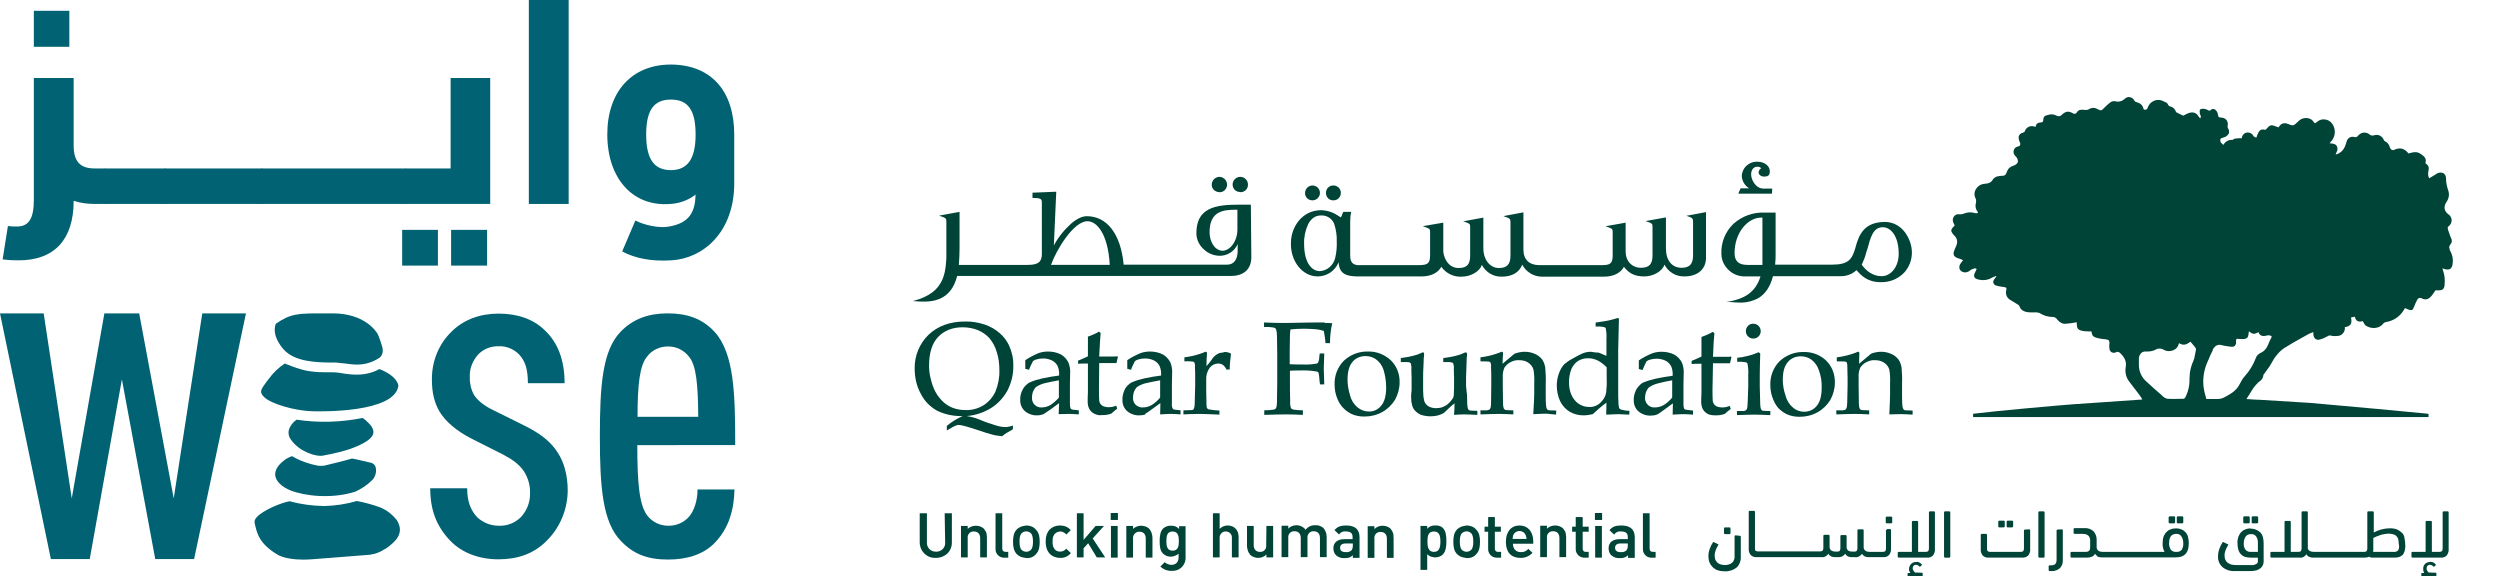 <svg enable-background="new 0 0 1041.9 240.1" viewBox="0 0 1041.9 240.1" xmlns="http://www.w3.org/2000/svg"><path d="m47.5 76.3v2.6c0 1.2-.3 2.3-1 3.2l-2.6 2.9h-4.5c-3 0-5.9-.4-8.7-1.3 0 16.1-8 24.8-22.9 24.8-2.2 0-4.5-.1-6.7-.4l2.2-13.9c1.3.2 2.5.2 3.8.2 5 0 7-3.5 7-11v-50.9h16.6v28.1c0 6.6 2.6 9.6 8.7 9.6h4.5l2.6 2.9c.7.9 1.1 2.1 1 3.2m-18.6-56.8h-14.8v-15h14.8z" fill="#006272"/><path d="m42.1 83.7c-1.2-1.1-1.9-2.7-1.8-4.3v-3.6c-.1-1.6.6-3.2 1.8-4.3l1.8-1.3h24.9l1.8 1.3c1.2 1.1 1.9 2.7 1.8 4.3v3.6c.1 1.6-.6 3.2-1.8 4.3l-1.8 1.3h-24.9z" fill="#006272"/><path d="m67 83.7c-1.2-1.1-1.9-2.7-1.8-4.3v-3.6c-.1-1.6.6-3.2 1.8-4.3l1.8-1.3h40.3l1.8 1.3c1.2 1.1 1.9 2.7 1.8 4.3v3.6c.1 1.6-.6 3.2-1.8 4.3l-1.8 1.3h-40.3z" fill="#006272"/><path d="m107.3 83.7c-1.2-1.1-1.9-2.7-1.8-4.3v-3.6c-.1-1.6.6-3.2 1.8-4.3l1.8-1.3h59.9l1.8 1.3c1.2 1.1 1.9 2.7 1.8 4.3v3.6c.1 1.6-.6 3.2-1.8 4.3l-1.8 1.3h-59.9z" fill="#006272"/><path d="m204.3 32.5v52.5h-35.3l-2.6-2.9c-.7-.9-1-2.1-1-3.2v-2.6c0-1.2.3-2.3 1-3.2l2.6-2.9h18.8v-37.7zm-36.7 63.3h14.9v14.9h-14.9zm20.4 0h15v14.9h-15z" fill="#006272"/><path d="m220.4 0h16.6v85h-16.6z" fill="#006272"/><path d="m306 56.1v20.3c0 20.4-13 31.4-26.3 32.1-8.2.5-14.9-.8-20.4-3.7l5.5-12.9c3.6 1.9 9.7 3.2 13.5 2.6 9.2-1.4 11.4-6.3 11.6-13.4-2.7 2.1-6 3.4-9.4 3.8-16.6 1.9-27.4-10.4-27.4-28.9 0-18 10.4-29.1 26.5-29.1 16.8.1 26.4 11 26.4 29.2m-16.1 0c0-10.3-3.2-14.6-10.3-14.6s-10.3 4.4-10.3 14.6c0 10.5 3.5 14.8 10.3 14.8s10.3-4.5 10.3-14.8" fill="#006272"/><path d="m134.8 130.6h3.9c13 0 17.9 7.4 17.9 7.5l.1.1.1.1c.6.6 1.3 2.3 2.4 5.9 1.1 3.4-.9 4.7-.9 4.8-5.6 3.7-10.1 3.1-14.4 2.5l-3.9-.4h-2.3c-5.7-.1-15.1-.2-19.8-5.8-2.7-3.3-3.4-6-3.4-7.8 0-.9.1-1.8.5-2.6 6.2-4.3 9.4-4.3 19.8-4.3" fill="#006272"/><path d="m165.4 216.8c-1.9-2.4-4.3-4.3-7.1-5.4-3.1-1.1-6.3-2-9.6-2.6-4.4 1.3-9.1 2-13.7 2.1-4.8-.1-9.6-.7-14.2-2-1.2.2-2.3.5-3.4.9-4.7 1.6-11.9 5.2-11.3 8 .9 4.3 1.8 8.8 9.8 13.5.1 0 3.9 2.5 13.9 1.8l15.4-1.2 8.9-.7c2.3-.3 4.4-1.1 6.3-2.4l.3-.1c4.3-3 8-6.5 4.7-11.9" fill="#006272"/><path d="m156.6 194.9c-.2-1-.9-1.7-1.8-2l-3.5-.8c-.1 0-2.7-.7-4.6-1-2.2.7-10 2.6-11.3 2.9-.9.2-1.9.2-2.8.1-3.8-.7-7.5-2-10.9-4-.9.3-1.7.7-2.5 1.2-3.2 2.2-4.7 4.5-4.5 6.8.3 2.5 2.7 4.8 6.4 6.3 6.2 2.4 17.3 3.6 27 .5 2.6-1.2 5-2.8 7-4.8 1.3-1.3 1.9-3.3 1.5-5.2" fill="#006272"/><path d="m153.4 176.1c-.7-.7-1.4-1.4-2.3-1.9-9.1 1.8-18.4 2.1-27.5.7-1.6 1.1-2.8 2.7-3.3 4.6-.2 1.3.1 2.7 1 3.8 3.7 5.2 10.7 7.1 13.2 6.6 3.3-.6 9.5-1.9 13-3.4l.3-.1c2.6-1.1 7.3-3.1 7.8-5.9.2-1.3-.5-2.8-2.2-4.4" fill="#006272"/><path d="m158.1 153.8c-6.8 3.9-14.7 1.8-17.2 1.5-3.6-.4-6.3.2-12-.6-4.6-.7-10.1-3.2-10.2-3.2-2.6 1.7-4.8 3.8-6.6 6.3l-.8 1c-2.8 3.8-3.3 4.6-1.2 6.7 2.8 2.8 12.7 5.7 20.1 5.9 3.5.1 34.1.7 35.8-10.5.1 0 0-4-7.9-7.1" fill="#006272"/><path d="m80.9 233h-16.2l-13.9-74.9-13.4 74.9h-16.2l-21.2-102.4h18.2l11.7 77.1 13.6-77.1h14.5l14.4 77.1 11.9-77.1h18.2z" fill="#006272"/><path d="m228 225.2c-5.4 5.6-12.3 7.9-20.3 7.9s-15.2-2.7-20-7.7c-5.8-6-8.4-12.9-8.4-21.9h15.4c0 5.2 1.3 9 4.2 12.1 2.4 2.2 5.6 3.5 8.8 3.5 3.5.2 6.9-1.1 9.4-3.6 2.5-2.7 3.9-6.3 3.8-10 .1-3.2-.8-6.3-2.5-9-1.9-2.9-4.8-5-8.8-7.1l-12.9-6.5c-6.5-3.3-11.1-7.3-13.6-11.5-2.1-3.6-3.1-7.9-3.1-13.1-.1-7.6 2.8-14.9 8.2-20.1 5-5 11.9-7.5 19.6-7.5 7.9 0 14.6 2.3 19.4 7.1 5.2 5 8.1 12.1 8.1 21.9h-15.3c0-5.8-1.1-9.2-3.6-11.9-2.2-2.3-5.3-3.6-8.4-3.5-3.2-.1-6.3 1-8.6 3.3-2.4 2.6-3.8 6-3.6 9.6-.1 2.5.5 5.1 1.7 7.3 1.4 2.3 4.2 4.6 8.2 6.5l12.7 6.3c6.7 3.3 11.1 6.7 14 11.3 2.7 4 4.2 9.6 4.2 15.9-.1 7.7-3.1 15.2-8.6 20.7" fill="#006272"/><path d="m265.6 185.5c0 15.7.8 25 4.2 29.4 2.1 2.7 5.3 4.2 8.6 4.2 3.4.1 6.6-1.3 8.8-3.8 2.1-2.5 3.5-6.7 3.5-11.3h15.4c-.2 8.8-2.5 16.1-7.9 21.9-4.8 5.2-11.9 7.3-19.8 7.3-8.6 0-14.4-2.3-19.6-7.7-7.7-7.9-8.8-22.6-8.8-43.6 0-20.9 1-35.7 8.6-43.6 5.2-5.4 11.7-7.7 19.6-7.7 8.1 0 14.4 2.1 19.6 7.7 8.2 9 8.6 25.9 8.6 47.2zm21.5-36.9c-2.1-2.7-5.4-4.3-8.8-4.2-3.4 0-6.6 1.5-8.6 4.2-3.1 3.6-4 11.7-4 25.1h25.3c-.1-13.4-.8-21.5-3.9-25.1" fill="#006272"/><g fill="#004438"><path d="m864.5 47.5h.2zm.8-.1c.1 0 .1-.1.2-.1-.1 0-.1.1-.2.1m59.1 1.2c0 .1 0 .1.1.2 0-.1-.1-.1-.1-.2m.6.6.2.1zm-2.8 96.5c.2-.4.4-.7.7-1 .6-.8 1.7-1.2 2.7-.9 1.4.3 2.8.6 4.2.7.6.1 1.2 0 1.6-.4.4-.5.6-1 .5-1.6v-.2c0-.2 0-.4 0-.5 0-.2.1-.4.2-.5.2-.1.3-.1.5-.1.5.1 1 .1 1.5.1h.6c1.7 0 2.3-.6 2.4-2.2 0-.2.1-.5.1-.7 0-.1 0-.2.1-.3 1.2 1 2.1 1.5 3.9.3.7 1.9 2.2 1.8 3.7 1.4.3-.1.6-.1 1 0h.1c.3.1.6.2.7.4s0 .4-.2.7c-.4.8-.8 1.6-1.1 2.4-.1.2-.2.5-.3.7-.6 1.4-1.6 2.5-3 3.1-.9.4-1.7 1.2-2 2.2-1 2.7-2.6 5.3-4.5 7.4-.9 1-1.6 2.2-2.2 3.4-1.3 2.7-3.8 4.1-6.2 5.4-.9.5-2 .8-3 .8h-.3c-1 0-1.9 0-2.8 0h-1.6c-.1-.5-.2-1-.4-1.5-.3-1-.5-2.1-.7-3.2-.5-3.7.1-7.6 1.7-11 .2-.4.3-.8.5-1.1.3-.8.6-1.6 1-2.3.2-.4.4-.8.6-1.2zm-20.4.1c1.3.7 2.8.7 4.1.1 1.1-.5 1.8-1.4 2.1-2.5 0-.1.1-.2.1-.2v-.2c1.7 1 2.8.9 4.8-.6.2.2.3.4.5.6.6.7 1.2 1.4 1.7 2.1.1.2.1.5.1.7l-.1.4c-.2 1-.4 2.1-.6 3.1-.2.7-.5 1.4-.8 2.1-.2.4-.3.8-.4 1.2-.1.2-.1.4-.2.6-.2.9-.4 1.7-.5 2.6v.5c0 .5-.1.9-.1 1.4.1 2.8-.5 5.5-1.8 8-.2.3-.4.5-.8.5h-.9c-1.9.1-3.8.1-5.7 0-.9-.2-1.7-.7-2.3-1.4l-.1-.1c-2-1.7-4-3.5-6.7-6-1.8-1.7-2.8-4.1-2.8-6.6 0-.6 0-1.2 0-1.8v-.5c-.1-1 .3-1.9.9-2.6.5-.5 1.3-.8 2-.7h.2c1.6.1 3.2-.3 4.5-1.1.9-.2 2-.2 2.8.4m119.3-41.8c-.5-.5-.5-1.4 0-1.9.1-.2.2-.3.3-.5l.1-.1c.2-.3.3-.6.3-1 0-.1 0-.1 0-.2 0-.2 0-.4-.1-.6-.4-1-.8-1.9-1.1-2.9l-.1-.3c-.2-.5-.4-1.1-.4-1.7 0-.2.2-.4.5-.6.2-.1.3-.3.4-.4.3-.3.5-.7.6-1.1.4-1.2-.1-2.6-1.1-3.3-1.9-1.4-2.2-3.1-1-5.1 1-1.3 1.4-3 .9-4.7-.6-1.7-1-3.5-1-5.3 0-.8-.3-1.5-.9-2-.8-.5-1.8-.5-2.6-.1-.2.1-.5.2-.7.4-.1.1-.2.2-.3.2l-2 1.2-.5.3c-.5-.9-.6-2-.3-3.1.3-1.6 0-2.3-1.3-3.2.5-1.7 0-2.6-2.2-4-1.4-.9-2.9-.6-4.2-.2-.2 0-.4.1-.6.2-1.7-2.2-3.7-2.7-6.1-1.5-.3.1-.7.1-1-.1-.4-.3-.7-.8-.8-1.3-.3-1-1-1.8-1.9-2.2-.2-.1-.4-.3-.5-.5-.6-1.7-2.4-2.6-4.1-2-.6.2-1.3.1-1.8-.3-1.3-1.2-3.4-1.1-4.6.2-.1.1-.2.2-.3.3-.3.5-.9.7-1.5.5-1.4-.4-2.8.4-3.2 1.8v.1c-.1.2-.2.4-.2.6-.2.5-.3.9-.5 1.4-.7 1.7-2.1 3-3.9 3.4.1-.3.2-.7.4-1 .4-.7.5-1.5.2-2.3-.5-1.1-1.5-1.2-2.4-1.3l-.7-.1.1-.1c.1-.1.1-.2.2-.3 2.1-2 2.5-5.3.8-7.7-.7-1-1.8-1.7-3-1.8-1.1-.2-2.2.1-3.1.8-.3.2-.6.4-.8.6l-.3.2-.5-.5c-.3-.5-.7-.9-1.2-1.2-1.7-.9-3.8-.6-5.2.8l-.3.3c-1.9 1.8-1.9 1.7-4.2.8h-.1c-1.1-.5-2.5-.2-3.2.8-.1.2-.3.3-.4.5l-.1.2c-3.3-1.3-3.3-1.3-5.4 1-1.7-.3-2.7-.5-3.8 3.2-.7 0-1.2-.4-1.5-1-.7-1-2-1.3-3.1-.9-.9.4-1.5 1.3-1.5 2.2h-.9c-.7 0-1.4.1-2 .2-.2 0-.4.1-.6.3-.2.1-.3.2-.5.2h-.3c-1.4 0-2.7.8-3.4 2.1l-.4-.4c-.3-.2-.6-.5-.8-.9-.3-1.2.1-1.5 1.3-1.8.9-.2 1.7-.8 2.2-1.7.2-.7.1-1.5-.4-2.2-.1-.3-.2-.6-.1-.9.2-.9 0-1.8-.5-2.5-.6-.7-1.4-1-2.3-1-.8 0-1.1-.2-1.2-1-.1-.7-.3-1.3-.7-1.8-.3-.4-.7-.7-1.2-.8-.4 0-.8.1-1.1.4-.5.5-.7.4-1.2.1l-.2-.1c-.8-.4-1.7-.6-2.6-.4-.8.2-.7 1-.6 1.6v.4c0 .2.1.4.2.5s.2.3.2.5 0 .5-.1.7v.2l-.2-.1c-.2-.1-.3-.2-.4-.3-1-1.9-2.4-2.4-4.3-1.8-.6.2-1.1.5-1.7.8l-.6.3-.7-.3c-.8-.4-1.5-.7-2.2-1.1-.1-.1-.2-.2-.2-.3-.3-1-1.1-1.8-2.2-2.1-.3-.1-.7-.2-.8-.4s-.2-.3-.3-.5l-.1-.2c-.3-.4-.8-.7-1.3-.9l-.3-.1c-2.1-1.3-4.9-.6-6.2 1.5-.2.3-.3.5-.4.8l-.1.2c-.1.2-.2.4-.3.6-.3.3-.7.4-1.1.3-.2 0-.3-.2-.4-.4-.4-1.8-1.7-2.4-3.1-2.8-.3-.1-.6-.3-.7-.6-.6-1.2-2.1-1.8-3.3-1.2-.2.1-.4.2-.6.4-1.1 1.1-2.6 1.5-4.1 1.1-.7-.1-1.3 0-1.9.4-.8.6-1.6 1.3-2.3 2l-.4.4c-1.2 1.2-1.2 1.2-2.7.5-1.1-.7-2.5-.7-3.6 0-.5.3-1.2.4-1.8.3-1.2-.1-2.5-.3-3.3 1.1-.3.5-.9.7-1.5.4 0 0-.1 0-.1-.1-1.9-1-2.9-.9-4.6.6-.5.7-1.5.8-2.2.4-1.1-.6-2.4-.7-3.6-.3-1.5.3-1.9.8-2 2.3 0 .6-.2.7-.8.8-1.5.1-2.1.5-2.4 1.9l-.2-.1-.4-.1c-1.6-.5-3.3.4-3.8 1.9v.1c-.2.3-.5.5-.8.6-1.2.2-2 1.2-1.8 2.4 0 .2.1.3.1.5.1.4.2.8.4 1.1.2.4.2.8.1 1.2-.2.3-.6.5-.9.6h-.1c-.2 0-.4.1-.6.2-1.1.6-1.5 2.1-.8 3.2.1.2.2.3.4.5.7.6 1.1 1.5 1.1 2.4-.2.7-.8 1.3-2 1.7-1.1.3-2.1 1.1-2.5 2.2-.6 1.8-1 2-2.7 2-.2 0-.5.1-.7.1s-.4.1-.6.1c-.4.1-.7.2-1 .4-.2.1-.3.3-.5.4-.1.1-.3.2-.4.4-.7 1.4-1.9 1.8-3.5 1.9-1.5.1-2.8.9-3.6 2.2-.8 1.2-.8 2.8-.1 4 .2.5.2 1.1.1 1.7-.4 1.2-.2 2.6.6 3.6.2.2.2.4.2.5s-.2.2-.5.3c-.2 0-.5 0-.7-.1l-.4-.1-.5-.1c-.5-.1-1-.1-1.4-.1h-.1c-.6 0-1.3.2-1.9.4-.7.3-1.6.5-2.4.4s-1.5.2-2 .8c-.6.7-.7 1.7-.4 2.5.1.3.3.6.4.9.1.1.1.2.2.4v.1l-.1.1c-.9.9-1.3 1.5-1.3 2s.5 1.3 1.3 2.1c1 .9 1.4 2.3 1 3.6-.2.6-.4 1.2-.7 1.7-.2.4-.3.7-.4 1.1-.3.6-.3 1.2-.1 1.8.3.5.8.9 1.4 1.1s1.1.4 1.7.6l.7.3-.4.6c-.3.3-.5.7-.8 1.1-.3.5-.4 1.2-.3 1.8.2.6.6 1.1 1.1 1.3.9.5 1.9.4 2.8-.1.2-.1.3-.2.5-.4.3-.2.6-.4.9-.5l.3-.1c.5-.2 1.1-.5 1.6 0-.1.2-.2.4-.3.6-.2.4-.4.8-.6 1.3s-.3 1.1 0 1.6c.3.4.8.7 1.3.8 2 .6 4.2.4 6-.7.4-.2.8-.4 1.2-.5.2-.1.4-.1.5-.2v.1l.1.1-.2.3c-.2.3-.5.6-.7.9-.4.5-.5 1.1-.3 1.6s.6.9 1.1 1c1 .3 2.1.5 3.1.6.6.1.9.1 1.1.4s.1.5 0 1c-.4 1.6.3 3.2 1.7 4 1.2.7 2.4 1.5 3.3 2 .2.1.4.3.5.6.7 2.2 3 2.6 5 2.6h.7.6c.7-.1 1.4 0 2 .2 1.7 1.1 3.6 1.7 5.7 1.7.8 0 1.4.5 1.8 1.1.5.6 1.1 1.1 1.7 1.4s1.3.4 2 .3c1.1-.1 2.2-.2 3.2-.4l1.2-.2v.3c0 2.5.5 3 3 3.4.7.1 1.5.1 2.2.1h.9c.3 1.9.7 2.3 2.6 2.8.8.2 1.6.3 2.4.4l.9.1c.8.1 1.2.3 1.4.5.2.4.3 1 .2 1.4-.1.6-.1 1.2 0 1.8 0 .7.3 1.3.9 1.7.6.3 1.3.3 1.9 0 .4-.3 1-.2 1.4.1 2.2 1.9 3 3.8 2.6 6.1-.4 2.2.2 4.5 1.6 6.2 1.4 1.8 2.8 3.7 4.2 5.5l.4.6c.2.3.4.5.5.8l.2.4c-3.4.2-19 1.3-29.1 2-6.5.5-31.4 2.7-41.1 3.9h-.2-.1v1.4h189.8v-1.3c-.2 0-.3-.1-.5-.1-1.7-.2-36.9-3.5-48.9-4.5-9.1-.6-19-1.2-21.1-1.3-1.2 0-2.4-.1-3.7-.2l-1.7-.1.9-1.4c.7-1.1 1.3-2.1 2-3.2.6-.8 1.3-1.6 2-2.3l.5-.4c1-.6 1.6-1.6 1.7-2.7 0-.2.1-.4.3-.5.3-.4.5-.7.8-1.1.5-.7 1-1.4 1.5-2.1.4-.6.7-1.2 1-1.7.5-.9 1-1.8 1.7-2.6.9-1.2 2-2.3 3.3-3.2 2.6-1.6 5.3-3.2 7.9-4.6l1.8-1c.5-.3 1.1-.6 1.7-.8.3-.1.5-.2.8-.3v.3.6c0 .7.3 1.4.8 1.9.5.4 1.2.5 1.9.3 1.1-.3 2.2-.8 3.3-1.4.4-.3.9-.4 1.4-.2.9.2 1.9.2 2.9.1 1.8-.2 3.1-1.9 2.8-3.7.9 0 1.8-.4 2.4-1.1.4-.6.5-1.4.2-2.9l1-.2.6-.1c.1.7.5 1.4 1.1 1.8.7.3 1.5.3 2.2 0 .1.2.2.4.3.6.2.4.5.8.8 1.2 1.3.9 2.9 1.3 4.4 1 .8-.1 1.5-.4 2.1-.8.1-.1.1-.1.2-.2.3-.2.5-.5.7-.7.3-.4.7-.6 1.2-.7 2.7-.4 5.2-1.9 6.8-4.1.3-.4.5-.8.8-1.2.1-.2.2-.3.3-.5l.5.2c.3.1.6.3.9.4 1.4.5 1.8.3 2.3-1 .4-1.1.9-2.1 1.4-3.1.3-.6 1-.9 1.6-.7.1 0 .2.1.2.1 1.2.7 2.6.6 3.6-.4.6-.6 1.1-1.2 1.5-1.9.2-.3.4-.6.7-1h1.2c1.8 0 2.4-.5 2.6-2.2.1-1.1.1-2.1 0-3.2-.1-.9-.3-1.8-.6-2.7-.1-.4-.2-.7-.3-1.1l.2.1c.2.1.4.2.7.2.7.3 1.6.3 2.3 0 .6-.5 1-1.2 1-2 .4-2.1-.1-4.3-1.3-6.1"/><path d="m517 80.1c1.7 0 3.1-1.3 3.1-3.1 0 0 0 0 0-.1 0-1.7-1.4-3.2-3.2-3.2-1.7 0-3.2 1.4-3.2 3.2 0 1.7 1.3 3.1 3 3.1.2.1.3.1.3.1"/><path d="m515.1 108.3c.1-.2.2-.3.2-.5 0 .2-.1.3-.2.5m.7-2.5v.2c0-.1 0-.2 0-.2m-10.9-4.7c-.1-.1-.1-.3-.2-.4 0 .1.1.2.2.4m-.8-2.7c0-.1 0-.2 0-.4zm11.6-11v8.2c0 4.8-2.9 8.9-6.3 8.9-3.4-.2-5.3-4.1-5.3-7.7 0-8.7 5.5-9.4 11-9.4zm-1.9 22.3c.2-.1.3-.3.5-.4-.2.2-.3.3-.5.4m-1.7.7.5-.1zm-49.6 0h-24.5c2.4-6.6 9.5-18.2 15.2-18.2 4.1 0 8.6 5.6 9.3 18.2m58.8-25.1h-4.7c-4.7 0-9.5.2-12.9 2s-5.1 4.9-5.1 9.9c0 2.6 1.2 5.1 3.2 6.8 1.7 1.6 3.9 2.5 6.3 2.6 3.3.1 6.4-1.8 7.7-4.9v2.8c0 3.7-1.6 5.8-4.4 5.8h-43.1c-1.2-12.7-6.9-20.2-15.4-20.2-1.9 0-4.2 1.1-6.5 3.1-2.9 2.6-5.4 5.7-7.2 9.1l1-22.3v-.1l-9.8.4h-.1v2.2h.1c3.5 0 3.8.5 3.8 1.9v21.5c0 3.3-1.6 4.5-5.9 4.5h-28.7c.2-2.3.3-4.7.3-7.1v-15l-8.2 1.5-.3.1.3.1c2.7.8 2.7 1.2 2.7 2.6v15.1c-.1 2-.3 3.9-.7 5.8l-.1.4c-.2.8-.4 1.5-.7 2.2-.1.2-.1.3-.2.5-1.8 4.1-5.3 7-12 8.8l-.4.1h.5c2 .2 3.5.2 4.4.2 7.4 0 11.9-3.5 13.7-10.7h114.2c5.3 0 8.4-2.9 8.4-7.8z"/><path d="m508.2 80.1c1.7.1 3.1-1.3 3.2-3v-.1c0-1.8-1.4-3.2-3.1-3.3-1.8 0-3.2 1.4-3.3 3.1-.1 1.8 1.3 3.2 3.2 3.3-.1 0 0 0 0 0"/><path d="m547 83.5c1.7 0 3.1-1.4 3.1-3.1s-1.4-3.1-3.1-3.1c-1.7 0-3.1 1.4-3.1 3.1-.1 1.7 1.3 3.1 3.1 3.1-.1 0-.1 0 0 0"/><path d="m555.8 83.5c1.7 0 3.1-1.5 3-3.2 0-1.7-1.5-3.1-3.2-3-1.7 0-3 1.4-3 3.1s1.3 3.1 3 3.1z"/><path d="m540.2 93.3c.1 0 .1 0 0 0m-1.2 2.4c0-.1.1-.2.2-.3-.1.1-.2.2-.2.3m18.1 4.8c.1 2.4-.1 4.8-.7 7.2-.8 3-3.4 5.2-6.5 5.3-2.4 0-6.4-2.4-6.4-11.4-.1-2.8.5-5.6 1.7-8.2 1.2-2.3 3-3.6 5.2-3.6 2.4-.2 4.7 1.2 5.6 3.4.8 2.4 1.2 4.9 1.1 7.3m-8 14.7c3.9 0 7.3-2.3 8.8-5.9.2 5.3 3.9 5.8 7.7 5.9h26.8c3.9 0 6.8-1.4 8.3-4 1.9 2.7 5.1 4.3 8.5 4.1 3.8 0 7.5-2.2 8.4-4.9 1.6 3.1 4.8 5 8.3 4.9 4.3 0 7.3-1.8 8.5-5 1.6 3 4.6 4.9 8 5h26.1c3.9 0 6.9-1.5 8.3-4.1 2.2 2.9 4.7 4 8.5 4s7.5-2.2 8.4-4.9c1.6 3.1 4.8 5 8.3 4.9 5.5 0 9-3 9-7.8v-19l-8 1.5h-.3l.3.1c2.6.8 2.6 1.2 2.6 2.6v13.9c0 3.6-1.5 5.1-4.8 5.1-4 0-6.5-3.1-6.5-8v-13l-8.3 1.5h-.3l.3.1c2.7.9 2.7 1.1 2.7 2.3v12c0 3.6-1.4 5.1-4.8 5.1-3.8 0-6.4-2.8-6.4-6.8v-12l-8.4 1.5.3.1c2.7.9 2.7 1.1 2.7 2.4v9.8c0 3.5-1.4 3.9-4.7 3.9h-25.9c-4.2 0-6.6-2.4-6.6-6.4v-15.6l-8 1.5-.3.1.3.1c2.6.8 2.6 1.2 2.6 2.6v13.8c0 3.6-1.5 5.1-4.8 5.1-4.1 0-6.5-4-6.5-8v-13l-8.2 1.5h-.3l.3.1c2.7.9 2.7 1.1 2.7 2.3v12c0 3.6-1.4 5.1-4.8 5.1-3.9 0-6-3.4-6.4-6.8v-12.1l-8.2 1.4-.3.1.3.1c2.7.9 2.7 1.1 2.7 2.4v9.7c0 3.4-1.2 4-4.7 4h-25.5c-2.8-.2-3.1-2.4-3.1-4v-13.8c0-1.5.1-2.9.4-4.3v-.1h-3.2c-.2.2-.3.4-.4.7 0 .1 0 .1-.1.2-.1.5-.3 1-.6 1.4l-1-.6c-2.1-1.5-4.6-2.3-7.2-2.4-7.9 0-12.6 7-12.6 13.7-.2 7.7 4.9 13.9 11.1 13.9"/><path d="m738.6 78.6h-3.6c-3.4 0-5.2-3.8-5.2-5.9 0-1.6.8-3.2 2.5-3.2.6-.1 1.2.1 1.7.6-.6.4-1 1-1.1 1.7 0 1.1 1.2 1.8 2.3 1.8 1.5 0 2.4-.4 2.4-2.2 0-2.2-2.2-4-5.1-4-1.8-.1-3.5.6-4.8 1.8-1.1 1.1-1.8 2.7-1.8 4.3.2 2.1 1.3 3.9 3.1 5h-3.6l-.9 2.1v.1h14z"/><path d="m787 92.9h.2zm-11.1 17.4c.8-1.7 1.5-3.4 1.9-5.2.2-.5.3-1 .5-1.5 1.2-4.4 2.3-8.9 6.3-8.9h.2c3.2.1 6.5 3.6 6.5 11.1 0 5.2-3.1 9.3-7.1 9.3-3.8 0-6.3-2.3-7.8-4.1zm-53-4.8c0-8.8 5.7-14.8 11-14.8h.6v19.7h-6.3c-3.6 0-5.3-1.6-5.3-4.9m3.9 9.7h6.9c-2.2 7.2-7.4 9.2-12.2 10.3l-2.1.3h.6c2.4.2 4.2.3 5 .3 2.7.1 5.5-.6 7.9-1.9 2.9-1.8 4.9-4.8 6-9.1h28c2.5.1 5-.8 6.8-2.5 2 2.2 4.5 5 10.1 5 3.7.1 7.2-1.3 9.8-4 2.1-2.3 3.2-5.3 3.2-8.3 0-3.1-1.1-6-2.9-8.5-2-2.7-5.2-4.4-8.5-4.3-8.5.1-10.7 5.3-12.1 10.6-1.4 4.9-2.8 7.2-9.8 7.2h-23.7c.2-1.6.2-3.2.2-4.8 0-.6 0-1.4 0-2.2v-14.7h-4.7c-4.7-.2-9.3 1.5-12.9 4.7-3.4 3.3-5.2 7.8-5 12.5 0 2.6 1.2 5.1 3.2 6.9 1.7 1.6 3.9 2.4 6.2 2.5"/><path d="m409.9 168.9c-2.3 1.4-4.9 2.1-7.5 2-1.9 0-3.8-.3-5.5-1-1.5-.6-2.9-1.5-4.1-2.7s-2.2-2.5-3-4c-.9-1.7-1.5-3.5-1.9-5.3-.5-1.8-.7-3.7-.7-5.6 0-5.3 1.3-9.3 3.8-11.9s5.9-4 10.2-4c2.2 0 4.4.4 6.4 1.2 1.8.8 3.5 1.9 4.8 3.4 1.4 1.7 2.4 3.6 3 5.7.8 2.4 1.1 5 1.1 7.6.1 3-.5 6-1.6 8.8-1.1 2.4-2.8 4.4-5 5.8m12.3 8.5h-.1c-.9.3-1.9.5-2.8.6-1.3 0-2.6-.2-3.9-.6-2.4-.7-4.8-1.5-7.1-2.5-1.1-.5-2.2-.8-3.4-1.1-.6-.1-1.2-.3-2-.4 3.5-.3 6.9-1.4 9.9-3.2s5.4-4.4 7.1-7.5c1.6-3.2 2.5-6.7 2.4-10.3.1-2.9-.6-5.9-1.8-8.5-.9-1.9-2.2-3.6-3.8-5-1.8-1.6-3.9-2.8-6.2-3.6-2.7-.9-5.5-1.4-8.4-1.3-6.2 0-11.3 1.9-15.1 5.5-3.8 3.7-5.9 8.8-5.8 14.1 0 3.7.8 7.4 2.6 10.6 1.5 3 3.9 5.4 6.8 7 3.3 1.6 7 2.3 10.6 2.2-2.4 1.1-4.6 2.4-6.6 4.1v1.9l2.6-1.5c.4-.2.9-.4 1.3-.6.4-.1.7-.2 1.1-.2 1 0 3.9.8 8.4 2.3 2.7.9 4.2 1.4 5.1 1.6.9.3 1.9.5 2.8.6s1.5.2 1.8.2c.3-.3.7-.6 1.1-.9s1.1-.7 2-1.2c.4-.2.9-.5 1.3-.8z"/><path d="m441.3 158.5v7.2c-1 1.2-2.2 2.2-3.5 3.1-1.1.6-2.3 1-3.6 1-1.1.1-2.2-.3-3-1.1s-1.2-1.9-1.1-3.1c0-1 .2-2 .7-3 .3-.5.6-1 1.1-1.4 1.1-.7 2.3-1.2 3.5-1.5 1.9-.4 3.9-.9 5.9-1.2m-.1 14.1c1.8 0 3.3-.1 4.4-.1s2.5.1 3.9.2h.1v-1.7l-1.9-.2c-.4 0-.8-.1-1.1-.2-.2-.1-.4-.3-.5-.6-.2-.6-.2-1.2-.2-1.8v-8l.1-4.9c.1-1.4-.2-2.8-.7-4.2-.7-1.4-1.8-2.6-3.2-3.4-1.6-.8-3.4-1.2-5.3-1.2-1.3 0-2.6.2-3.8.6-2 .8-3.9 1.8-5.7 3v1.8s0 1.3 0 1.7v.1l1.5.4h.1v-.1c.2-.6.5-1.3 1.1-2.5l.5-1c.4-.3.9-.6 1.5-.7.9-.3 1.8-.4 2.8-.4 1.3 0 2.6.3 3.8.9.9.5 1.7 1.3 2.2 2.3.5 1.2.7 2.6.6 3.9-2.4.3-4.7.7-7 1.2-1.8.4-3.5.9-5.1 1.6-.7.3-1.3.8-1.9 1.4-.7.7-1.2 1.6-1.6 2.5-.4 1.1-.7 2.3-.6 3.4-.1 1.8.6 3.5 1.9 4.7 1.4 1.2 3.3 1.9 5.2 1.8.9 0 1.8-.2 2.6-.5 2.2-1.4 4.4-3 6.5-4.6z"/><path d="m465.6 148.5c-.4 0-1.1.1-2.1.1h-2.8-2.3-.3c.2-5.1.5-8.3.6-9.8l-.7-.6c-1.4.9-3 1.5-4.6 2.1v8.2c-1 .5-2.4 1.1-4.1 1.8v1.3h.1c1.1-.1 2.1-.1 3-.1h1v11.1.9c-.1 1.5-.1 2.8-.1 4 0 1 .2 1.9.6 2.8.3.6.7 1.1 1.2 1.5s1 .7 1.6.9c.8.3 1.5.4 2.3.3.7 0 1.4 0 2.1-.1s1.3-.3 2-.5c.8-.7 1.6-1.4 2.5-2.1l-.4-1.2h-.1c-.6.2-1.1.4-1.7.5s-1.2.1-1.8.1c-.7-.1-1.4-.2-2-.5-.4-.2-.7-.5-1-.9s-.4-.9-.5-1.3c-.1-1.6-.1-3.2-.1-4.8l.1-10.9h3.9 3.2.1l.6-2.6z"/><path d="m483.5 158.5v7.2c-1 1.2-2.2 2.3-3.5 3.1-1.1.6-2.3 1-3.6 1-1.1.1-2.2-.3-3.1-1.1-.8-.8-1.2-1.9-1.1-3.1 0-1 .2-2 .7-3 .3-.5.6-1 1.1-1.4 1.1-.7 2.3-1.2 3.5-1.5 2-.4 4-.9 6-1.2m-6.4 14.1c.7-.4 2.8-1.9 6.5-4.6l-.1 4.6v.1h.1c1.7-.1 3.2-.2 4.4-.2s2.5.1 3.9.2h.1v-1.7l-1.8-.2c-.4 0-.8-.1-1.1-.2-.2-.1-.4-.3-.5-.6-.2-.6-.3-1.2-.2-1.8v-8l.1-4.9c.1-1.4-.2-2.8-.7-4.2-.7-1.4-1.8-2.6-3.2-3.4-1.6-.8-3.5-1.2-5.3-1.2-1.3 0-2.6.2-3.8.6-2 .8-3.9 1.8-5.7 3v1.8s0 1.2 0 1.7v.1l1.5.4h.1v-.1c.2-.6.5-1.3 1.1-2.5l.5-1c.4-.3.9-.6 1.5-.7.9-.3 1.8-.4 2.8-.4 1.3 0 2.6.3 3.8.9.9.5 1.7 1.3 2.2 2.3.5 1.2.7 2.6.6 3.9-2.4.3-4.7.7-7 1.2-1.8.4-3.5.9-5.1 1.6-.7.3-1.3.8-1.9 1.4-.7.7-1.2 1.6-1.5 2.5-.4 1.1-.7 2.3-.6 3.4-.1 1.8.6 3.5 1.9 4.7 1.4 1.2 3.3 1.9 5.2 1.8.9 0 1.8-.1 2.7-.5"/><path d="m508.2 172.8v-1.7h-.1c-1.5-.1-2.9-.2-4.4-.5-.2-.1-.4-.2-.5-.3-.1-.2-.2-.4-.3-.6-.1-.7-.1-1.4-.1-2.1-.1-3.3-.1-5.4-.1-6.5v-2.8c-.1-1.8.4-3.6 1.5-5.1.9-1.1 2.2-1.7 3.5-1.7.7 0 1.4.2 2 .6.6.5 1.1 1.1 1.4 1.9h1.4v-.1c0-1.8.2-3.9.5-6.3l-.2-.4c-.7-.3-1.5-.5-2.3-.5-.3 0-.5.1-.8.2-.2 0-.4.1-.6.1-.3 0-.5.1-.8.1-.7.3-1.3.6-1.9 1.1s-1.1 1.1-1.5 1.8c-.6.9-1.3 1.7-2.1 2.6 0-2.1.1-3.8.2-4.9 0-.1 0-.3 0-.4 0-.2 0-.3-.1-.5-.1-.1-.2-.2-.4-.2-.3 0-.5.1-.8.3-2.6 1-5.3 1.7-8 2h-.1v1.7h.1c1.2-.1 2.4 0 3.5.1.2.1.4.2.6.4.2.6.3 1.2.2 1.8.1 1.6.1 3.2.1 4.6v3.2c0 .1 0 1.4-.1 3.6l-.1 4c0 .7-.1 1.3-.3 1.9-.1.2-.2.3-.3.5-.2.1-.4.2-.7.2-.2 0-1.4.1-3.3.1h-.1v1.7h.1c2.1-.1 4.3-.2 6.8-.2s5.1.2 8.1.3z"/><path d="m552.1 134.4c-1.2 0-2.4 0-3.7 0s-3.5 0-7.2.1-6 .1-7.3.1c-1.9 0-4.3-.1-7-.2h-.1v1.9h.1c1.3-.1 2.6 0 3.9.2.4.1.8.3 1 .7.3 1 .4 2 .4 3 0 2.3.1 4.7.1 7.2v12.5c-.1 4.4-.1 7.2-.1 7.6 0 .9-.1 1.8-.4 2.6-.2.3-.6.5-.9.6-1.3.2-2.6.3-3.9.3h-.1v1.9h.1c3.7-.1 6.8-.2 9-.2 2.4 0 4.7.1 6.9.2h.1v-1.9h-.1c-1.3 0-2.6-.1-3.9-.3-.4-.1-.8-.3-1-.7-.3-1-.4-2-.3-3-.1-2.4-.1-4.8-.1-7.1v-5.4c1.3-.1 2.6-.1 3.9-.1 2.3-.1 4.7 0 7 .4.4 0 .8.2 1 .5.2 1 .4 2.1.4 3.1l.2 1.7v.1h1.8l-.2-6.7.2-6.1v-.1h-1.9l-.2 1.7c0 .8-.2 1.5-.5 2.2-.3.3-.6.4-1 .4-1.8.3-3.7.4-5.5.3-1.5 0-3.3 0-5.3-.1v-5.8c.1-3.7.1-5.7.1-6.1 0-.8.1-1.7.2-2.6 1.9-.2 3.7-.3 5.6-.3 1.6 0 3.2.1 4.8.2 1.2.1 2.3.3 3.5.7.3 1.6.6 3.3.7 5v.1h1.9v-.1c0-2.7.3-5.5.9-8.1v-.1h-.2c-.9-.1-1.9-.1-3-.1"/><path d="m577.7 161.5c0 3.4-.7 6-2.1 7.6-1.3 1.6-3.2 2.5-5.2 2.4-1.6 0-3.2-.6-4.5-1.6-1.6-1.3-2.7-3-3.2-5-.7-2.2-1.1-4.4-1.1-6.7 0-3.3.7-5.8 2.1-7.4 1.3-1.6 3.3-2.4 5.4-2.4 1.5 0 3 .4 4.3 1.3 1.5 1.1 2.6 2.6 3.2 4.4.7 2.4 1.1 4.9 1.1 7.4m-7.6-15c-3.7-.1-7.3 1.3-10 3.8-2.6 2.6-4 6.2-3.9 9.9 0 2.2.4 4.3 1.3 6.3.5 1.2 1.2 2.3 2.1 3.3 1 1.1 2.2 2 3.6 2.7 1.7.8 3.5 1.1 5.4 1.1 2.6 0 5.2-.6 7.5-1.9 2.2-1.2 4-3 5.3-5.1 1.2-2.2 1.9-4.7 1.9-7.2.1-3.5-1.2-6.8-3.6-9.2-2.7-2.5-6.1-3.8-9.6-3.7"/><path d="m596.2 173.5c1 0 1.9-.1 2.8-.3.8-.2 1.6-.5 2.4-.9.4-.2.7-.5 1-.8 1.4-1.4 2.7-2.6 3.8-3.4 0 1.6-.1 3.2-.2 4.7v.1h.1c1.3-.1 2.7-.2 4.1-.2s3.1.1 5.4.2h.1v-1.7h-.8l-2.2-.1c-.2-.1-.4-.1-.6-.3-.1-.1-.3-.2-.3-.4-.2-.6-.3-1.3-.3-1.9 0-.7-.1-2-.1-3.8l-.4-3.7v-3.7c0-1.1.1-3.1.2-5.9 0-1.5.1-2.8.2-3.4 0-.2 0-.4 0-.5 0-.2 0-.3-.2-.5s-.5-.2-1.1.1c-1.7.9-4.6 1.6-8.5 2.1h-.1v1.7h.1 2.4c.5 0 1 .1 1.4.3.1.1.3.2.3.4.2.8.3 1.5.2 2.3 0 1.8.1 3 .1 3.5v2.3c0 1.5 0 3.1-.1 4.7 0 .4-.1.8-.2 1.2-.2.4-.5.8-.8 1.2-.4.6-1 1.2-1.5 1.6-.7.6-1.5 1-2.3 1.3s-1.7.4-2.6.4c-1.1 0-2.2-.2-3.2-.8-.8-.5-1.4-1.2-1.7-2.1-.4-1.5-.5-3.1-.5-4.6v-5.3c0-1 0-2.8.2-6 0-1.4.1-2.7.2-3.3 0-.2 0-.4 0-.5 0-.2 0-.3-.1-.5-.2-.2-.5-.2-1.1.1-1.7.9-4.6 1.6-8.5 2.1v1.7h.1 2.4c.5 0 1 0 1.4.3.2.1.3.2.3.4.2.8.3 1.5.2 2.3 0 1.8.1 3.1.1 3.5v4.6c0 .5 0 1-.1 1.6s-.1 1.1-.1 1.8c0 1.2.1 2.3.4 3.4.2.9.6 1.7 1.2 2.3.7.8 1.6 1.4 2.6 1.8 1.3.4 2.6.6 3.9.6"/><path d="m648.5 172.8.1-1.7-3-.1c-.3 0-.6-.2-.8-.4-.2-.3-.4-.7-.4-1.1-.2-1.6-.2-3.2-.2-4.8v-4.7c.1-2.3 0-4.5-.2-6.8-.2-1.2-.6-2.4-1.3-3.4-.8-1-1.8-1.8-3-2.3-1.3-.6-2.8-.9-4.2-.9-1.5 0-2.9.3-4.3.8l-5 4.2c.1-2.1.1-3.3.2-3.9 0-.1 0-.3 0-.4 0-.2 0-.3-.1-.5-.1-.1-.2-.2-.4-.2-.3 0-.5.1-.8.3-2.6 1-5.3 1.7-8 2h-.1v1.7h.1c1.2 0 2.3 0 3.5.1.2.1.4.2.6.4.2.6.3 1.2.2 1.9.1 1.7.1 3.2.1 4.6v3.2c-.1 5.4-.1 7.5-.1 7.7 0 .6-.1 1.3-.4 1.9-.1.2-.3.3-.5.4-.3.1-.6.2-.9.2h-2.6v1.7h.1c3.2-.1 5.8-.2 7.5-.2 1.9 0 3.9.1 6 .2h.1v-1.7h-.8l-2.2-.1c-.2 0-.5-.1-.7-.3-.1-.1-.2-.2-.3-.4-.2-.6-.3-1.3-.3-1.9 0-.4 0-2.9-.1-7.6v-3.3c-.1-1.4.1-2.9.7-4.2.6-.9 1.4-1.7 2.4-2.2 1.1-.6 2.4-1 3.7-.9 1.4 0 2.8.3 3.9 1.1 1 .7 1.8 1.7 2.1 2.9.3 1.8.4 3.7.3 5.5v4.5c0 1.2-.1 4-.4 8.4v.1h.1c2.2-.1 4-.2 5.1-.2s2.5.3 4.3.4"/><path d="m669.6 153.1v4.6c.1 1.9 0 3.9-.2 5.8-.2 1.2-.7 2.3-1.4 3.2s-1.5 1.7-2.5 2.2-2.1.8-3.2.7c-2.3 0-4.5-1-5.9-2.7-1.6-1.8-2.5-4.4-2.5-7.6 0-1.9.3-3.7 1-5.5.6-1.4 1.6-2.6 2.8-3.4 1.2-.7 2.6-1.1 4.1-1.1 1.4 0 2.7.3 4 .9 1.4.7 2.7 1.7 3.8 2.9m9.4 19.7.1-1.6h-.1c-1.1 0-2.3-.2-3.4-.5-.3-.1-.6-.3-.8-.6-.2-.8-.3-1.6-.3-2.4-.1-1.4-.1-2.9-.1-4.8v-16.9l.1-4.3c.1-4.3.2-7.3.2-8.8v-.1l-.4-.3c-1.3.4-2.7.8-4.1 1.1-1.7.3-3.4.6-5.1.8h-.1v1.7h.1c1.3-.1 2.5 0 3.7.3.2.1.3.2.4.4.3 1.5.4 3 .3 4.5v7c-.4-.2-.8-.3-1.2-.5l-.7-.3c-.4-.1-.8-.4-1.2-.5s-.8-.1-1.2-.1-.6-.1-.9-.1-.8-.2-1.2-.2c-1.2 0-2.4.2-3.6.7-1.5.7-2.9 1.4-4.2 2.2-1.2.6-2.3 1.4-3.4 2.3-1 1.1-1.7 2.4-2.2 3.8-.6 1.6-.9 3.4-.9 5.1 0 2.2.5 4.5 1.4 6.5.9 1.8 2.3 3.4 4 4.4s3.7 1.5 5.7 1.5c1.3 0 2.6-.2 3.9-.5.7-.7 1.7-1.5 2.9-2.6 1.2-1 2.1-1.7 2.8-2.2 0 2.2-.1 3.7-.1 4.9v.1h.1c2.2-.1 3.9-.2 4.8-.2s2.7.1 4.7.2"/><path d="m696.9 158.5v7.2c-1 1.2-2.2 2.3-3.5 3.1-1.1.6-2.3 1-3.6 1-2.1.2-3.9-1.3-4.2-3.4 0-.2 0-.5 0-.7 0-1 .2-2 .7-3 .3-.5.6-1 1.1-1.4 1.1-.7 2.3-1.2 3.5-1.5 2-.5 4-1 6-1.3m5.4 12.2c-.2-.1-.4-.3-.5-.6-.2-.6-.2-1.2-.2-1.8v-8l.1-4.9c.1-1.4-.2-2.8-.7-4.2-.7-1.4-1.8-2.6-3.2-3.4-1.6-.8-3.4-1.2-5.3-1.2-1.3 0-2.6.2-3.8.6-2 .8-3.9 1.8-5.7 3v1.8s0 1.3 0 1.7v.1l1.5.4h.1v-.1c.3-.8.7-1.6 1.1-2.5l.5-1c.4-.3.9-.6 1.5-.7.9-.3 1.8-.4 2.8-.4 1.3 0 2.6.3 3.8.9.9.5 1.7 1.3 2.2 2.3.5 1.2.7 2.6.6 3.9-2.4.3-4.7.7-7 1.2-1.8.4-3.5.9-5.2 1.6-.7.3-1.3.8-1.8 1.4-.7.7-1.2 1.5-1.6 2.5-.4 1.1-.7 2.3-.6 3.4-.1 1.8.6 3.5 1.9 4.7 1.4 1.2 3.3 1.9 5.2 1.8.9 0 1.8-.1 2.7-.5.7-.3 2.8-1.9 6.5-4.6l-.1 4.6v.1h.1c1.7-.1 3.2-.2 4.4-.2s2.5.1 3.9.2h.1v-1.7l-1.8-.2c-.4 0-.8-.1-1.1-.2"/><path d="m714.7 173.1c.7 0 1.4 0 2.1-.1s1.4-.3 2-.5c.8-.7 1.6-1.4 2.5-2.1l-.4-1.2h-.1c-.6.2-1.1.4-1.7.5s-1.2.1-1.8.1c-.7-.1-1.4-.2-2-.5-.4-.2-.7-.5-1-.9s-.4-.9-.5-1.3c-.1-1.6-.1-3.2-.1-4.8l.2-10.9h1 2.9 2.9.3l.6-2.6-.2-.2c-.4.1-1.1.1-2.1.1h-2.8-2.2-.4c.2-4.9.4-8.3.6-9.8l-.7-.6c-1.4.9-3 1.5-4.6 2.1h-.1v8.2c-1 .5-2.4 1.1-4.1 1.8v1.3h.1c1.1-.1 2.1-.1 3-.1h1v11.1.9c-.1 1.5-.1 2.9-.1 4 0 1 .2 1.9.6 2.8.3.6.7 1.1 1.2 1.5s1 .7 1.6.9c.8.2 1.6.3 2.3.3"/><path d="m732.9 140.2c.6-.6.9-1.4.9-2.2 0-1.7-1.4-3.1-3.1-3.1-.8 0-1.7.3-2.2.9-.6.6-.9 1.4-.9 2.2s.3 1.6.9 2.2 1.4.9 2.2.9 1.6-.3 2.2-.9"/><path d="m728.3 168.8c0 .6-.1 1.3-.4 1.9-.1.2-.3.3-.5.4-.3.1-.6.2-.8.2h-2.6-.1v1.7h.1c3.1-.1 5.6-.2 7.1-.2 1.8 0 4 .1 6.6.2h.1v-1.7h-.7l-2.3-.1c-.2 0-.4-.1-.6-.3-.1-.1-.2-.2-.3-.4-.2-.6-.3-1.3-.3-1.9 0-.4-.1-3-.2-7.6v-4.9c0-2.2.1-5.2.2-8.8l-.7-.5c-.5.2-1 .4-1.5.6-.3.1-.5.2-.8.3-1.3.4-2.6.8-3.9 1l-.3.1c-.8.1-1.5.2-2.4.3v1.7h.1c1.2-.1 2.4 0 3.6.2.3.1.5.3.6.6.3 1.6.4 3.2.3 4.7v4.7c-.2 4.6-.2 7.5-.3 7.8"/><path d="m743 158.3c0-3.4.7-5.8 2.1-7.4 1.3-1.6 3.3-2.4 5.4-2.4 1.5 0 3 .4 4.3 1.3 1.5 1.1 2.6 2.6 3.2 4.4.9 2.4 1.3 4.9 1.2 7.4 0 3.4-.7 6-2.1 7.6-1.3 1.6-3.2 2.4-5.2 2.4-1.6 0-3.2-.5-4.5-1.6-1.6-1.3-2.7-3-3.2-5-.8-2.2-1.2-4.5-1.2-6.7m-2 11.6c1 1.1 2.2 2 3.6 2.7 1.7.8 3.5 1.1 5.4 1.1 2.6 0 5.2-.6 7.5-1.9 2.2-1.2 4-3 5.3-5.1 1.2-2.2 1.9-4.7 1.9-7.2.1-3.5-1.2-6.8-3.6-9.2-2.5-2.4-5.9-3.7-9.4-3.6-3.7-.1-7.3 1.3-10 3.8-2.6 2.6-4 6.2-3.9 9.9 0 2.2.4 4.3 1.3 6.3.4 1.1 1.1 2.2 1.9 3.2"/><path d="m787.4 172.7c2.9-.1 4.4-.1 5.2-.1 1.3 0 2.8.1 4.4.2h.1v-1.7l-3-.1c-.3 0-.6-.2-.8-.4-.2-.3-.3-.7-.4-1.1-.2-1.6-.2-3.2-.2-4.8v-4.7c.1-2.3 0-4.5-.2-6.8-.2-1.2-.6-2.4-1.3-3.4-.8-1-1.8-1.8-3-2.3-1.3-.6-2.8-.9-4.2-.9-1.5 0-2.9.3-4.2.8l-5 4.2c0-2.1.1-3.3.1-3.9 0-.1 0-.3 0-.4 0-.2 0-.3-.1-.5-.1-.1-.2-.2-.4-.2-.3 0-.5.1-.8.3-2.6 1-5.3 1.7-8 2h-.1v1.7h.1c1.2 0 2.4 0 3.5.1.2.1.4.2.6.4.2.6.2 1.2.2 1.9 0 1.5.1 3 .1 4.6v3.2l-.1 4.6c0 1.9-.1 2.9-.1 3.1 0 .6-.1 1.3-.4 1.9-.1.2-.3.3-.5.4-.3.1-.6.2-.9.2h-2.6-.1v1.7h.1c3.2-.1 5.8-.2 7.5-.2 1.9 0 3.9.1 6 .2h.1v-1.7h-.8l-2.2-.1c-.2 0-.5-.1-.7-.3-.1-.1-.2-.2-.3-.4-.2-.6-.3-1.3-.3-1.9 0-.4 0-2.9-.1-7.6v-3.3c-.1-1.4.1-2.9.7-4.2.6-.9 1.4-1.7 2.4-2.2 1.1-.6 2.4-1 3.7-.9 1.4 0 2.7.3 3.9 1.1 1 .7 1.8 1.7 2.1 2.9.3 1.8.4 3.7.3 5.5v4.5c0 1.4-.1 4.3-.3 8.6"/><path d="m393.9 226c.2 2-1.3 3.7-3.3 3.9-.2 0-.3 0-.5 0-2 .1-3.6-1.4-3.8-3.3 0-.2 0-.4 0-.6v-12.1h-3v12.2c0 3.5 2.8 6.4 6.3 6.4h.4c3.9 0 6.7-2.7 6.7-6.4v-12.2h-3z"/><path d="m411.2 222.7c-.1-.5-.2-1-.5-1.4-.1-.1-.2-.3-.3-.4-.1-.2-.2-.4-.4-.6-.9-.8-2.1-1.2-3.3-1.2-1.3 0-2.5.5-3.4 1.3v-1.2h-2.8v13.1h2.8v-8c-.2-1.4.8-2.7 2.2-2.8h.4c1.6 0 2.6 1 2.6 2.8v8h2.8v-8.4c0-.3-.1-.6-.1-.9.1-.1.1-.2 0-.3"/><path d="m417.7 228.5v-14.6h-2.8v14.8c-.1 1.9 1.3 3.5 3.1 3.7h.5 1.7v-2.4h-1.2c-.9-.1-1.3-.5-1.3-1.5"/><path d="m430.5 225.7c0 1.3-.1 2.7-.9 3.5-1.1 1-2.7 1-3.8 0-.8-.8-.9-2.2-.9-3.5s.1-2.7.9-3.5c1.1-1 2.7-1 3.8 0 .8.8.9 2.3.9 3.5m-2.8-6.7c-.3 0-.6.1-.9.2-.2 0-.4.1-.6.1-.5.1-.9.3-1.3.5-.2.1-.4.3-.6.4s-.4.2-.5.4c-1.4 1.4-1.6 3.3-1.6 5.2 0 2.1.3 3.8 1.6 5.2.2.1.4.3.5.4.6.4 1.2.8 1.9.9.2 0 .4.1.6.1 1.8.5 3.7 0 4.9-1.4 1.4-1.4 1.6-3.3 1.6-5.2s-.2-3.7-1.6-5.1c-1-1.2-2.5-1.7-4-1.7"/><path d="m438.7 225.7c-.1-1.1.1-2.2.8-3.1.6-.7 1.5-1.1 2.4-1.1.2 0 .4 0 .7.1.7.2 1.3.6 1.8 1.1v.1l1.9-1.9h-.1c-1.1-1.3-2.7-1.9-4.4-1.9-1.4 0-6 .5-6 6.7s4.5 6.8 6 6.8c1.7.1 3.3-.6 4.4-1.9l.1-.1-1.9-1.8h-.1c-.4.6-1.1 1-1.8 1.1-.2 0-.4.1-.7.1-1.2 0-2.2-.6-2.7-1.7-.3-.7-.5-1.6-.4-2.5"/><path d="m460 219.3.1-.1h-3.5l-5 5.8v-11.1h-2.8v18.4h2.8v-3.8l1.9-2.1 3.6 5.9h.1 3.4l-5.2-7.9z"/><path d="m463 219.2h2.8v13.2h-2.8z"/><path d="m462.9 213.8h3v2.9h-3z"/><path d="m480.1 222.7c-.1-.5-.3-1-.5-1.4-.1-.1-.2-.3-.3-.4-.1-.2-.2-.4-.4-.6-.9-.8-2.1-1.2-3.3-1.2-1.3 0-2.5.5-3.4 1.3v-1.2h-2.8v13.2h2.8v-8c-.1-1.4.9-2.6 2.3-2.8h.4c1.6 0 2.6 1 2.6 2.8v8h2.8v-8.4c0-.3-.1-.6-.1-.9-.1-.2-.1-.3-.1-.4"/><path d="m491.3 225.5c0 2.1-.3 4-2.6 4s-2.6-1.9-2.6-4 .3-4 2.6-4 2.6 2 2.6 4m.1-5c-.8-1-2.1-1.5-3.4-1.4-1.2-.1-2.3.4-3.2 1.1-1.2 1.2-1.5 3-1.5 5.3s.2 4.1 1.5 5.3c.9.8 2 1.2 3.2 1.2.3 0 .5-.1.8-.1l.3-.1c.5-.1.9-.3 1.3-.5.1-.1.2-.1.3-.2.2-.1.4-.2.5-.4v1.5c0 2-1.1 3.2-3 3.2-.3 0-.5 0-.8-.1h-.1c-.7-.2-1.4-.5-1.9-1l-1.7 1.7-.1.1.1.1c1.3 1.2 3 1.8 4.7 1.7 2.9.2 5.5-2 5.7-5 0-.2 0-.4 0-.6v-13h-2.7z"/><path d="m511.6 219c-1.2 0-2.4.5-3.3 1.4v-6.5h-2.8v18.4h2.8v-8.1c-.1-1.4 1-2.7 2.4-2.7 1.4-.1 2.7 1 2.7 2.4v.3 8.1h2.8v-8.5c0-2.9-1.8-4.8-4.6-4.8"/><path d="m527.7 227.2c.2 1.4-.8 2.7-2.2 2.8-.1 0-.3 0-.4 0-1.6 0-2.6-1-2.6-2.8v-8h-2.8v8.4c0 .3.1.6.1.9l.1.4c.1.5.3 1 .5 1.4.1.1.2.3.3.4.1.2.3.4.4.6.9.8 2.1 1.2 3.3 1.2 1.3 0 2.5-.5 3.4-1.4v1.2h2.8v-13.1h-2.8z"/><path d="m552.8 222.6c-.1-.5-.3-.9-.5-1.4-.1-.2-.2-.3-.3-.5s-.3-.4-.4-.6c-.9-.8-2.1-1.3-3.4-1.2-1.6-.1-3.1.6-4.1 1.9-.8-1.2-2.3-1.9-3.8-1.9-1.3 0-2.5.5-3.4 1.4v-1.2h-2.8v13.1h2.8v-8c-.2-1.4.8-2.7 2.2-2.8h.4c1.6 0 2.6 1 2.6 2.8v8h2.8v-8.1c-.1-1.4.9-2.6 2.3-2.7h.3c1.6 0 2.6 1 2.6 2.8v8h2.8v-8.4c0-.3-.1-.5-.1-.8.1 0 0-.2 0-.4"/><path d="m563.2 229.4c-.7.6-1.5.8-2.4.7-1.5 0-2.3-.6-2.3-1.8s.8-1.8 2.3-1.8h3v1c0 .8-.2 1.4-.6 1.9m-2.2-10.4c-2.3 0-3.6.5-4.8 1.9v.1l1.8 1.7.1.1v-.1c.6-.9 1.7-1.4 2.8-1.2 2 0 2.8.7 2.8 2.4v.8h-3.4c-2.9 0-4.6 1.4-4.6 3.8 0 1.1.3 2.1 1.1 2.9 1 .9 2.3 1.3 3.6 1.2 1.3.1 2.5-.3 3.4-1.2v1.1h2.8v-8.8c-.1-3.2-2-4.7-5.6-4.7"/><path d="m580.7 222.7c-.1-.5-.3-1-.5-1.4-.1-.1-.2-.3-.3-.4-.1-.2-.3-.4-.4-.6-.9-.8-2.1-1.2-3.3-1.2-1.3 0-2.5.5-3.4 1.4v-1.2h-2.8v13.2h2.8v-8c-.2-1.4.8-2.7 2.2-2.8h.4c1.6 0 2.6 1 2.6 2.8v8h2.8v-8.4c0-.3-.1-.6-.1-.9.1-.3.1-.4 0-.5"/><path d="m597.6 221.5c2.2 0 2.7 1.7 2.7 4.2s-.5 4.3-2.7 4.3c-2.3 0-2.7-2-2.7-4.3s.3-4.2 2.7-4.2m.6-2.5c-1.3-.1-2.6.4-3.4 1.4v-1.2h-2.8v18.3h2.8v-6.5c.2.1.4.3.5.4s.2.2.3.2c.4.3.9.5 1.4.5.1 0 .2.1.3.1.3.1.5.1.8.1 1.2 0 2.4-.4 3.2-1.2 1.3-1.3 1.5-3.5 1.5-5.6s-.2-4.2-1.5-5.5c-.7-.7-1.9-1.1-3.1-1"/><path d="m614 225.7c0 1.3-.1 2.7-.9 3.5-1.1 1-2.7 1-3.8 0-.8-.8-.9-2.2-.9-3.5s.1-2.7.9-3.5c1.1-1 2.7-1 3.8 0 .8.8.9 2.3.9 3.5m-2.8-6.7c-.3 0-.6.1-.9.2-.2 0-.4.1-.6.1-.5.1-.9.3-1.3.5-.2.1-.4.3-.6.4s-.4.2-.5.4c-1.4 1.4-1.6 3.3-1.6 5.2s.2 3.8 1.6 5.2c.2.1.4.3.5.4.2.1.4.3.6.4.4.2.9.4 1.3.5.2 0 .4.1.6.1 1.8.5 3.7 0 4.9-1.4 1.4-1.4 1.6-3.3 1.6-5.2s-.2-3.7-1.6-5.1c-1-1.2-2.5-1.7-4-1.7"/><path d="m623 215.5h-2.8v4h-1.5v2.1h1.5v7.1c-.1 1.9 1.4 3.6 3.3 3.7h.4 1.7v-2.4h-1.2c-.7.1-1.3-.4-1.4-1.1 0-.1 0-.2 0-.3v-7h2.5v-2.1h-2.5z"/><path d="m636.2 224.6h-5.8c0-.6.1-1.1.3-1.7.7-1.4 2.4-2 3.8-1.3.6.3 1 .7 1.3 1.3.2.6.4 1.1.4 1.7m-2.9-5.6c-3.5 0-5.7 2.6-5.7 6.7 0 5.6 3.3 6.8 6 6.8 1.9.1 3.7-.7 5-2l.1-.1-1.8-1.7v.1c-.8.9-1.9 1.4-3.1 1.3-2 0-3.2-1.3-3.3-3.5h8.5v-1.2c-.1-3.9-2.3-6.4-5.7-6.4"/><path d="m652.6 222.6c-.1-.5-.2-1-.5-1.4-.1-.1-.2-.3-.3-.4-.1-.2-.2-.4-.4-.6-.9-.8-2.1-1.2-3.3-1.2-1.3 0-2.5.5-3.4 1.3v-1.2h-2.8v13.1h2.8v-8c-.2-1.4.8-2.7 2.2-2.8h.4c1.6 0 2.6 1 2.6 2.8v8h2.8v-8.4c0-.3-.1-.6-.1-.9 0 0 0-.1 0-.3"/><path d="m659.5 215.5h-2.8v4h-1.5v2.1h1.5v7.1c-.1 1.9 1.4 3.6 3.3 3.7h.4 1.7v-2.4h-1.1c-.7.1-1.3-.4-1.4-1.1 0-.1 0-.2 0-.3v-7h2.5v-2.1h-2.5v-4z"/><path d="m664.7 213.8h3v2.9h-3z"/><path d="m664.8 219.2h2.8v13.2h-2.8z"/><path d="m677.8 229.4c-.7.6-1.5.8-2.4.7-1.5 0-2.3-.6-2.3-1.8s.8-1.8 2.3-1.8h3v1c0 .7-.2 1.4-.6 1.9m-2.2-10.4c-2.3 0-3.6.5-4.8 1.9v.1l1.8 1.7.1.1.1-.1c.6-.9 1.7-1.4 2.8-1.2 2 0 2.8.7 2.8 2.4v.8h-3.4c-2.9 0-4.6 1.4-4.6 3.8 0 1.1.3 2.1 1.1 2.9 1 .9 2.3 1.3 3.6 1.2 1.3.1 2.5-.3 3.4-1.2v1.1h2.8v-8.8c-.1-3.2-2-4.7-5.7-4.7"/><path d="m687.5 228.5v-14.6h-2.8v14.8c-.1 1.9 1.3 3.5 3.1 3.7h.5 1.7v-2.4h-1.2c-1-.1-1.3-.5-1.3-1.5"/><path d="m723.3 223.1c-.2 0-.3.1-.4.3v.1 8.2c.1 1.1-.3 2.2-1.1 2.9-.8.6-1.9.9-2.9.9-.5 0-1-.1-1.5-.2s-1-.3-1.4-.6-.8-.8-1-1.2c-.3-.6-.4-1.3-.4-2 0-.8.2-1.6.5-2.4.3-.7.6-1.3 1-1.9.1-.1.1-.3 0-.4 0 0 0 0-.1 0l-1.6-.8c-.1-.1-.2-.1-.3-.1s-.1.1-.2.1c-.5.8-1 1.7-1.3 2.6-.4 1-.6 2.1-.6 3.2 0 .9.1 1.8.5 2.7.3.7.8 1.4 1.4 2 .6.5 1.3 1 2.1 1.2.9.3 1.9.4 2.8.4 1.8.1 3.6-.5 5-1.6 1.2-1.2 1.8-2.9 1.7-4.6v-8.2c0-.2-.1-.3-.3-.4 0 0 0 0-.1 0z"/><path d="m718.5 220.2v2c0 .2.1.3.3.4h.1 1.9c.2 0 .3-.1.4-.3 0 0 0 0 0-.1v-2c0-.2-.1-.3-.3-.4h-.1-1.9c-.2 0-.4.1-.4.4 0-.1 0-.1 0 0"/><path d="m786.4 220.7c-.2 0-.3.1-.4.3v.1 7.5c0 .4-.1.8-.3 1.1-.3.2-.6.3-1 .3h-1.8-.1-.1-3.5c-.6 0-1.3-.1-1.8-.5-.4-.3-.7-.8-.7-1.4v-7.1c0-.2-.1-.3-.3-.4 0 0 0 0-.1 0h-1.8c-.2 0-.3.1-.4.3v.1 7.5c0 .4-.1.8-.3 1.1-.3.2-.6.3-1 .3h-.7c-.6 0-1.3-.1-1.8-.4-.4-.3-.7-.8-.7-1.3v-4.8c0-.2-.1-.3-.3-.4h-.1-1.8c-.2 0-.3.1-.4.3v.1 5.1c0 .4-.1.8-.3 1.1-.3.2-.6.3-1 .3h-.7c-.6 0-1.2-.1-1.8-.5-.4-.3-.7-.8-.7-1.4v-4.7c0-.2-.1-.3-.3-.4 0 0 0 0-.1 0h-1.8c-.2 0-.3.1-.4.3v.1 5.1c0 .4-.1.8-.3 1.1-.3.2-.6.3-1 .3h-26c-.4 0-.7-.1-1-.3-.2-.3-.2-.7-.2-1.1v-15.1c0-.2-.1-.3-.3-.4 0 0 0 0-.1 0h-1.8c-.2 0-.3.1-.4.3v.1 15.3c-.1 1 .2 1.9.8 2.7.7.7 1.7 1 2.6.9h26.8c1.2.2 2.3-.4 3-1.4.2.4.6.8 1 1 .5.3 1.1.4 1.6.4h1.4c1.2.1 2.3-.4 3-1.4.2.4.6.8 1 1 .5.3 1.1.4 1.6.4h1.4c1.2.2 2.3-.4 3-1.4.2.4.6.8 1 1 .5.3 1.1.4 1.6.4h3.7.1.1 2.2c1 .1 1.9-.2 2.6-.9.6-.8.9-1.8.8-2.7v-7.7c0-.2-.1-.3-.3-.4 0 0 0 0-.1 0h-1.3z"/><path d="m786.3 215.3c-.2 0-.3.1-.4.3v.1 2c0 .2.1.3.3.4h.1 1.9c.2 0 .3-.1.4-.3v-.1-2c0-.2-.1-.3-.3-.4 0 0 0 0-.1 0z"/><path d="m798.1 238.6c-.2-.2-.4-.4-.6-.7-.5-.6-.5-1.5 0-2.1.3-.3.7-.5 1.1-.4.3 0 .5.1.7.2s.4.3.6.5c.1.1.2.1.4 0l.6-.5c.1-.1.1-.2 0-.4-.3-.3-.6-.6-1-.8s-.9-.3-1.3-.2c-.5 0-1 .1-1.4.3-.3.2-.7.4-.9.7s-.4.6-.5.9-.2.7-.2 1 0 .7.2 1c.1.2.2.5.3.7h-.9c-.2 0-.2.1-.2.3v.8c0 .2.1.3.2.3h5.8c.1 0 .2-.1.3-.2v-1c0-.1-.1-.3-.2-.3z"/><path d="m804.3 213.1c-.2 0-.3.1-.4.3v.1 15.1c0 .4-.1.8-.3 1.1-.3.2-.6.3-1 .3h-3.2v-12.5c0-.2-.1-.3-.3-.4 0 0 0 0-.1 0h-1.8c-.2 0-.3.1-.4.3v.1 12.5h-5.5c-.2 0-.3.1-.4.3v.1 1.6c0 .2.1.3.3.4h.1 11.7c1 .1 1.9-.2 2.6-.9.6-.8.9-1.8.8-2.7v-15.3c0-.2-.1-.3-.3-.4 0 0 0 0-.1 0z"/><path d="m810.6 213.1h1.8c.2 0 .4.2.4.4v18.5c0 .2-.2.4-.4.4h-1.8c-.2 0-.4-.2-.4-.4v-18.5c.1-.2.2-.4.4-.4z"/><path d="m835.5 219.4v-2c0-.2-.1-.3-.3-.4 0 0 0 0-.1 0h-1.9c-.2 0-.3.1-.4.3v.1 2c0 .2.1.3.3.4h.1 1.9c.2-.1.4-.2.4-.4z"/><path d="m839 219.4v-2c0-.2-.1-.3-.3-.4 0 0 0 0-.1 0h-1.9c-.2 0-.3.1-.4.3v.1 2c0 .2.1.3.3.4h.1 1.9c.2-.1.3-.2.4-.4z"/><path d="m843.9 220.7c-.2 0-.3.1-.4.3v.1 7.5c0 .4-.1.8-.3 1.1-.3.2-.6.3-1 .3h-12.8c-.4 0-.7-.1-1-.3-.2-.3-.4-.7-.3-1.1v-5.7c0-.2-.1-.3-.3-.4 0 0 0 0-.1 0h-1.8c-.2 0-.3.1-.4.3v.1 5.9c-.1 1 .2 1.9.8 2.7.7.7 1.7 1 2.6.9h13.7c1 .1 1.9-.2 2.7-.9.6-.8.9-1.8.8-2.7v-7.8c0-.2-.1-.3-.3-.4 0 0 0 0-.1 0z"/><path d="m849.9 213.1h1.8c.2 0 .4.2.4.4v18.5c0 .2-.2.4-.4.4h-1.8c-.2 0-.4-.2-.4-.4v-18.5c.1-.2.2-.4.4-.4z"/><path d="m857.5 220.7c-.2 0-.3.1-.4.3v.1 12.2c0 1.6-.7 2.3-2.2 2.3h-.7c-.2 0-.3.1-.4.3v.1 1.6c0 .2.1.3.3.4h.1.8c1.3.1 2.5-.4 3.5-1.2.9-1 1.3-2.2 1.2-3.5v-12.3c0-.2-.1-.3-.3-.4 0 0 0 0-.1 0z"/><path d="m906.5 217.7v-2.1c0-.2-.1-.3-.3-.4 0 0 0 0-.1 0h-1.9c-.2 0-.3.1-.4.3v.1 2.1c0 .2.1.3.3.4h.1 1.9c.2 0 .3-.1.4-.4z"/><path d="m909.9 217.7v-2.1c0-.2-.1-.3-.3-.4 0 0 0 0-.1 0h-1.9c-.2 0-.3.1-.4.3v.1 2.1c0 .2.1.3.3.4h.1 1.9c.2 0 .4-.1.4-.4z"/><path d="m902.3 223c.1-.3.3-.5.4-.7-.2.2-.3.4-.4.7m7.6 3.4c.1 1-.2 2-.7 2.8-.6.6-1.4.9-2.2.8-.8.1-1.7-.2-2.3-.9-.5-.9-.8-1.9-.7-2.9 0-1 .2-1.9.7-2.7.5-.7 1.4-1 2.2-1 .9-.1 1.7.3 2.2 1 .6.9.8 1.9.8 2.9m-3-6.2c-.7 0-1.5.1-2.2.4-.7.2-1.3.6-1.8 1.1s-.9 1.2-1.2 1.9c-.3.9-.4 1.8-.4 2.8-.1 1.2.2 2.5.8 3.6h-3.1-.1s0 0-.1 0c0 0-.1 0-.2 0h-22.3c-.6 0-1.3-.1-1.8-.5-.4-.3-.7-.8-.7-1.4v-2.9c.1-1.4-.4-2.8-1.4-3.9-1-.8-2.3-1.3-3.6-1.2h-4.2c-.2 0-.3.1-.4.3v.1 1.6c0 .2.1.3.3.4h.1 3.3c2.1 0 3.2.9 3.2 2.8v2.3c0 .4 0 .8-.1 1.2 0 .3-.1.5-.3.7s-.4.3-.7.4c-.4.1-.8.1-1.3.1h-5.4c-.2 0-.3.1-.4.3v.1 1.6c0 .2.1.3.3.4h.1 6.3c.8 0 1.5-.1 2.2-.4.6-.2 1-.6 1.3-1.2.1.1.2.2.3.3.1.2.2.3.4.4.1.1.2.3.3.4.5.3 1.2.4 1.8.4h22.6.1.1.2 7.8c.8 0 1.5-.1 2.3-.3.6-.2 1.2-.5 1.7-1s.9-1.1 1.1-1.8c.3-.9.4-1.8.4-2.8 0-2.2-.5-3.8-1.5-4.7-.9-1-2.3-1.5-3.8-1.5"/><path d="m937.6 217.7v-2.1c0-.2-.1-.3-.3-.4 0 0 0 0-.1 0h-1.9c-.2 0-.3.1-.4.3v.1 2.1c0 .2.1.3.3.4h.1 1.9c.2 0 .4-.1.4-.4z"/><path d="m933.4 223c.1-.2.3-.5.4-.7-.1.2-.3.4-.4.7m7.6 3.4v3.6h-2.8c-.9.1-1.7-.2-2.3-.8-.6-.8-.9-1.8-.8-2.8 0-1 .3-2 .8-2.8.5-.7 1.3-1 2.2-1 .9-.1 1.7.3 2.2 1 .5.8.8 1.8.7 2.8m-3-6.2c-.7 0-1.4.1-2.1.4-.7.2-1.3.6-1.8 1.1s-.9 1.2-1.2 1.9c-.3.9-.5 1.8-.4 2.8 0 .9.1 1.9.4 2.8.4 1.4 1.5 2.5 2.8 2.9.7.2 1.5.3 2.3.3h3v1.5c0 .5-.2.9-.6 1.1-.7.4-1.5.6-2.3.5h-6.3c-.6 0-1.2-.1-1.8-.2-.5-.1-1-.4-1.5-.7-.4-.3-.8-.7-1-1.2-.3-.6-.4-1.3-.4-1.9 0-.8.2-1.6.5-2.4.3-.7.6-1.3 1-1.9.1-.1.1-.3-.1-.4 0 0 0 0-.1 0l-1.6-.8c-.1-.1-.2-.1-.3-.1s-.1.1-.2.1c-.5.8-1 1.7-1.3 2.6-.4 1-.6 2.1-.6 3.2-.1 1.7.5 3.3 1.8 4.5 1.4 1.2 3.3 1.8 5.1 1.7h6.6c.9 0 1.7-.1 2.5-.3.6-.2 1.2-.5 1.7-.9.4-.3.7-.8 1-1.3.2-.5.3-1 .3-1.5v-7.5c0-2.2-.5-3.8-1.5-4.7-1.1-1-2.5-1.5-4-1.5"/><path d="m941.1 217.7v-2.1c0-.2-.1-.3-.3-.4 0 0 0 0-.1 0h-1.9c-.2 0-.3.1-.4.3v.1 2.1c0 .2.1.3.3.4h.1 1.9c.2 0 .4-.1.4-.4z"/><path d="m999.8 228.4c0 .3-.2.7-.4 1-.2.2-.5.4-.8.5-.4.1-.9.2-1.3.1h-8.3c.1-.4.1-.8.1-1.3v-4.5c.4-.2.8-.4 1.3-.6s1-.4 1.6-.6 1.1-.3 1.7-.4 1.1-.2 1.7-.2c.7 0 1.4.1 2.1.3.5.2 1 .4 1.3.8s.6.8.7 1.3c.1.6.2 1.2.2 1.8.2.8.2 1.3.1 1.8m1.4-6.2c-.6-.6-1.3-1.1-2.1-1.5-1.1-.4-2.2-.6-3.3-.5-1.2 0-2.4.2-3.5.5-1 .3-2 .7-3 1.2v-8.4c0-.2-.1-.3-.3-.4 0 0 0 0-.1 0h-1.9c-.2 0-.3.1-.4.3v.1 15.1c0 .4-.1.8-.3 1.1-.3.2-.6.3-1 .3h-21c-.6 0-1.2-.1-1.7-.4-.4-.2-.7-.6-.8-1v-15.1c0-.2-.1-.3-.3-.4h-.1-1.8c-.2 0-.3.1-.4.3v.1 15.1c0 .4-.1.8-.3 1.1-.3.2-.6.3-1 .3h-3.2v-12.5c0-.2-.1-.3-.3-.4 0 0 0 0-.1 0h-1.8c-.2 0-.3.1-.4.3v.1 12.5h-5.5c-.2 0-.3.1-.4.3v.1 1.6c0 .2.1.3.3.4h.1 11.7c1.2.2 2.3-.4 2.9-1.4.2.4.6.8 1 1 .5.2 1 .4 1.6.4h21.7c.6 0 1.3-.1 1.9-.4.3.3.6.4 1 .4h9.6c.7 0 1.4-.1 2-.3.5-.2 1-.5 1.4-.9.4-.5.6-1.1.8-1.7.2-.8.3-1.7.2-2.5 0-.9-.1-1.7-.3-2.6 0-.8-.4-1.6-.9-2.2"/><path d="m1012.2 238.6c-.2-.2-.4-.4-.6-.7s-.3-.6-.3-1 .1-.8.4-1.1.7-.5 1.1-.4c.3 0 .5.1.7.2s.4.3.6.5c.1.1.2.1.4 0l.6-.5c.1-.1.1-.2 0-.4-.3-.3-.6-.6-1-.8s-.9-.3-1.3-.2c-.5 0-1 .1-1.4.3s-.7.4-.9.7-.4.6-.5.9-.1.7-.1 1 0 .7.1 1c.1.2.2.5.3.7h-.9c-.1 0-.2.1-.3.2v.8c0 .1.1.3.2.3h5.8c.1 0 .2-.1.3-.2v-.9c0-.1-.1-.3-.2-.3z"/><path d="m1018.4 213.1c-.2 0-.3.1-.4.3v.1 15.1c0 .4-.1.8-.3 1.1-.3.2-.6.3-1 .3h-3.2v-12.5c0-.2-.1-.3-.3-.4 0 0 0 0-.1 0h-1.8c-.2 0-.3.1-.4.3v.1 12.5h-5.5c-.2 0-.3.1-.4.3v.1 1.6c0 .2.1.3.3.4h.1 11.7c1 .1 1.9-.2 2.6-.9.6-.8.9-1.8.8-2.7v-15.3c0-.2-.1-.3-.3-.4h-.1z"/></g></svg>